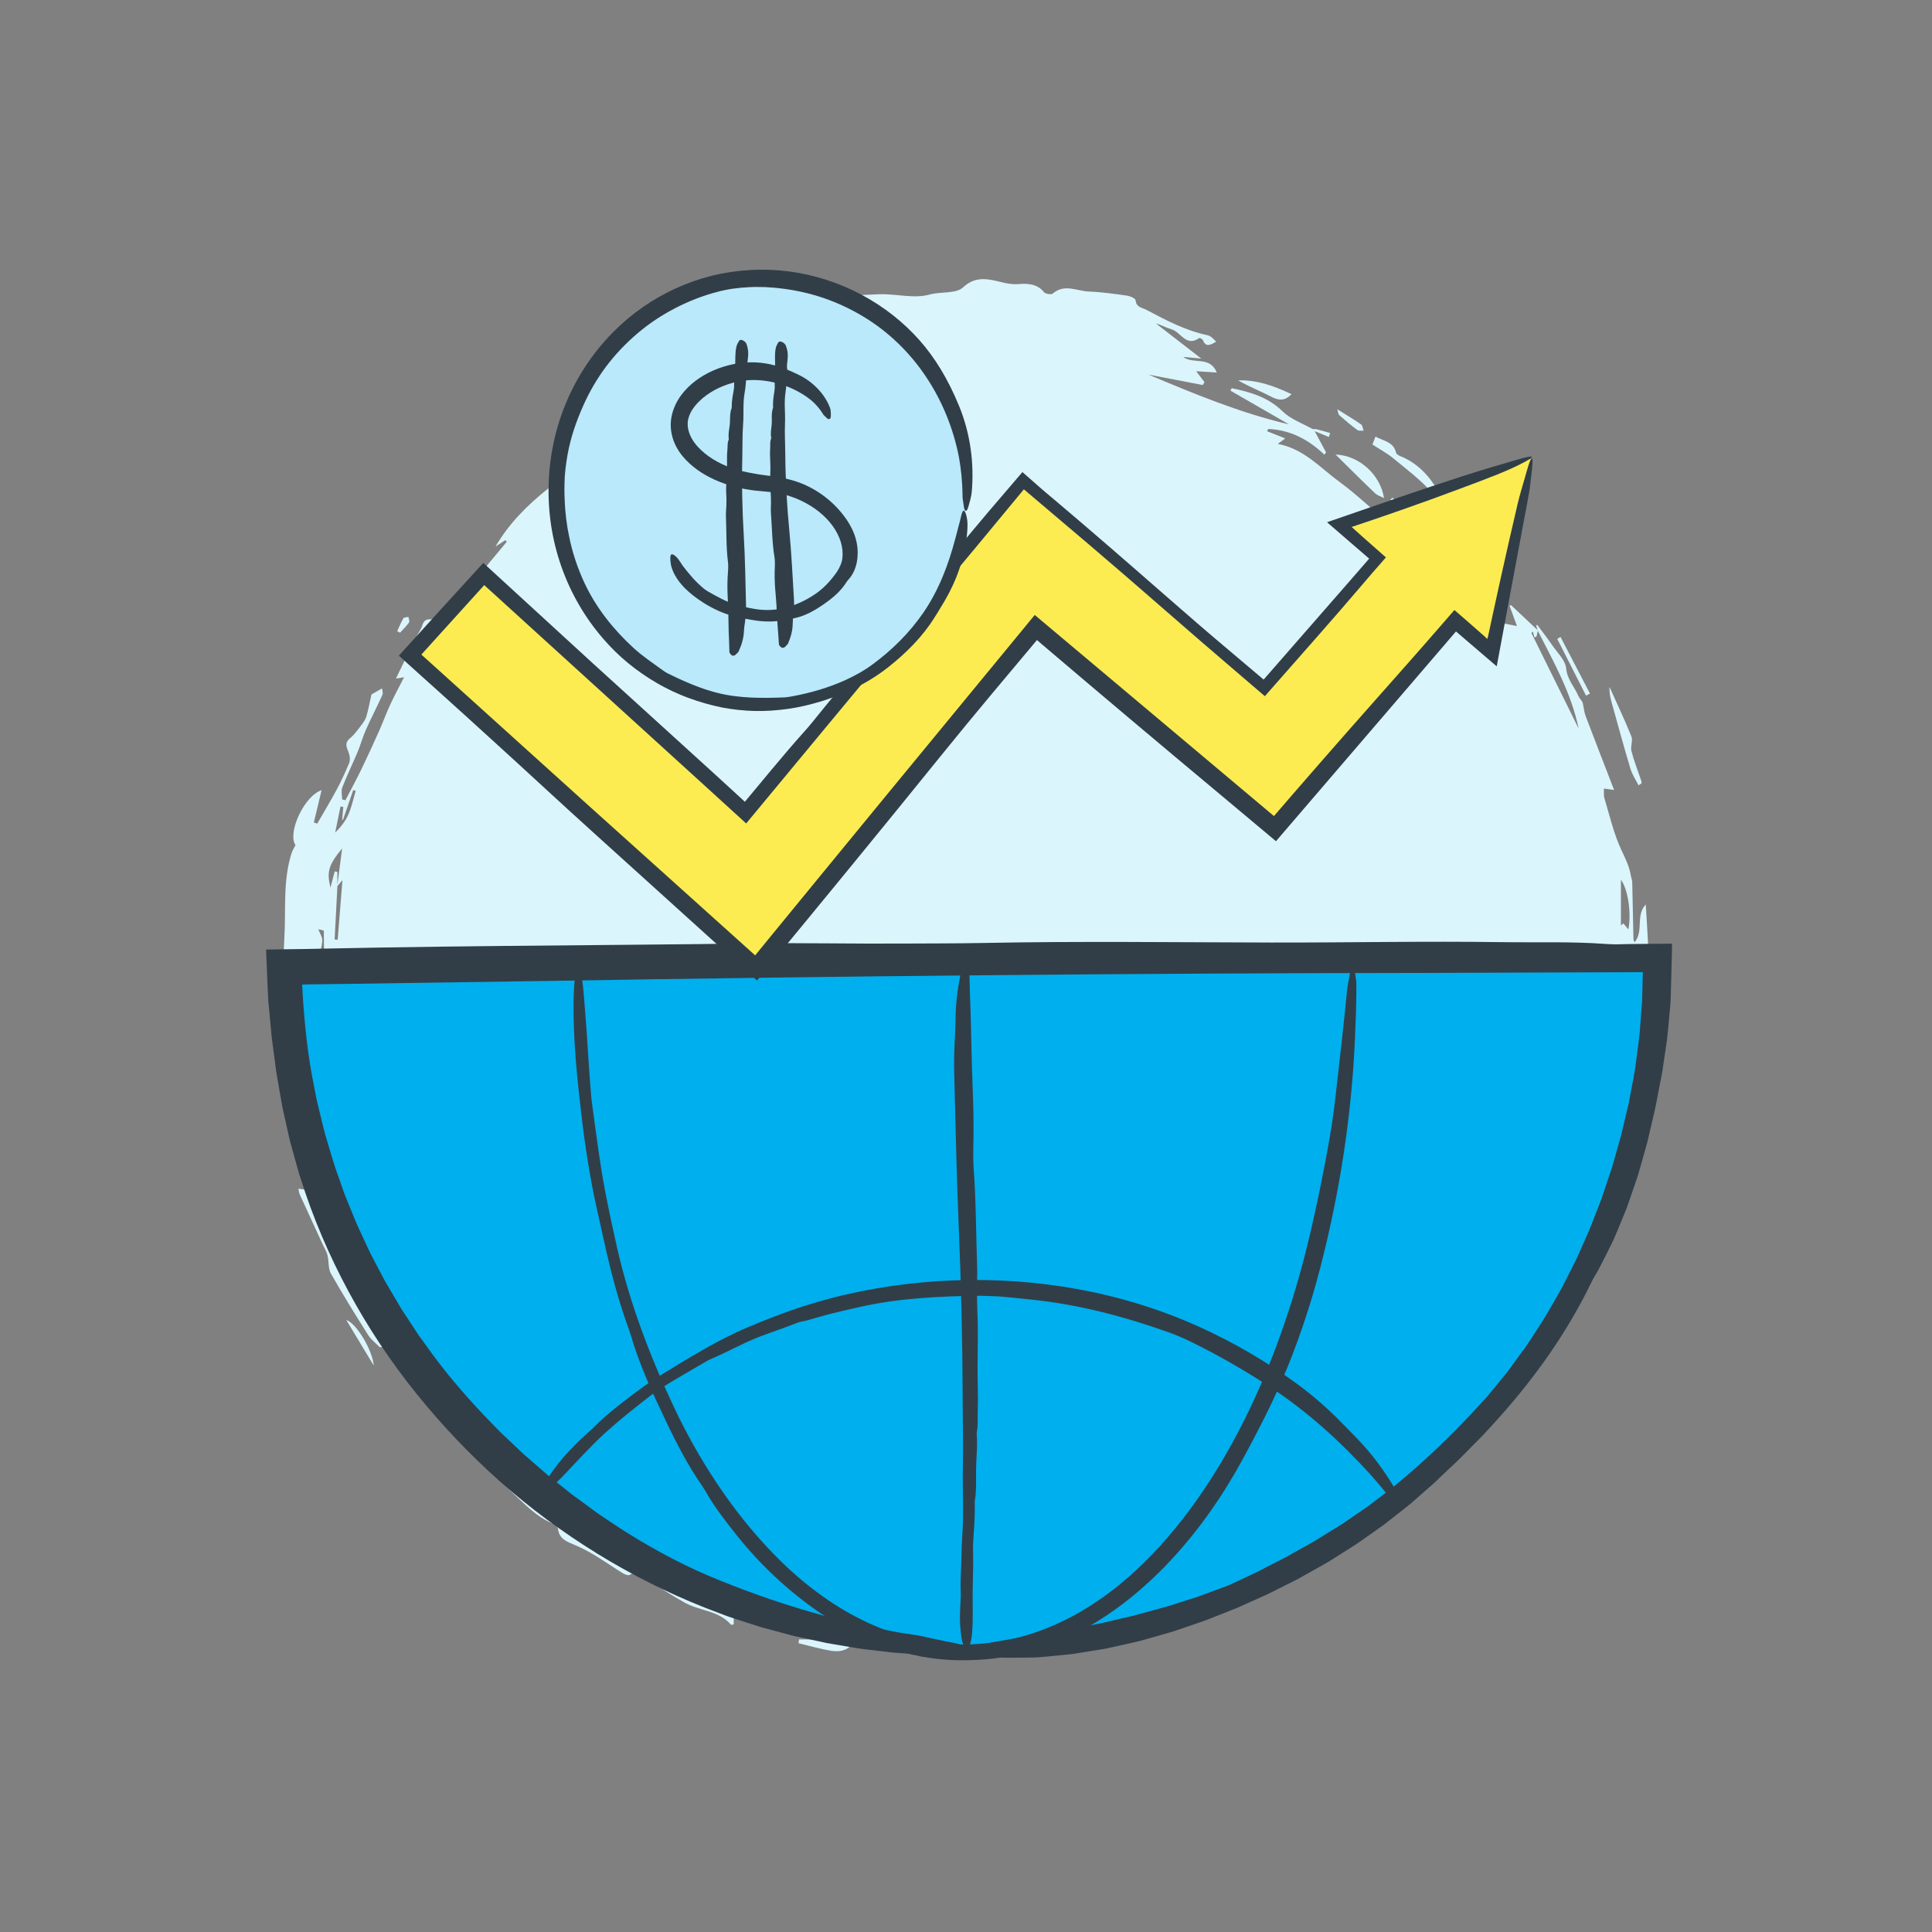 <?xml version="1.0" encoding="UTF-8"?>
<svg id="Layer_2" data-name="Layer 2" xmlns="http://www.w3.org/2000/svg" viewBox="0 0 1080 1080">
  <rect x="0" y="0" width="1080" height="1080" fill="#808080" stroke="none"/>
  <defs>
    <style>
      .cls-1 {
        fill: #313e48;
      }

      .cls-2 {
        fill: #fcec52;
      }

      .cls-3 {
        fill: #00afed;
      }

      .cls-4 {
        fill: #dbf5fc;
      }

      .cls-5 {
        fill: #b9e9fa;
      }
    </style>
  </defs>
  <g>
    <path class="cls-4" d="M895.41,607.99c.02,1.52.36,3.13-.01,4.54-.72,2.72-1.46,5.56-2.89,7.92-1.62,2.67-6.3,4.48-.94,8.05.67.45.65,3.21-.04,4.22-2.42,3.53-2.35,6.29,2.34,8.61-2.79.37-4.73.63-6.92.92v-6.08c-2.02,1.88-3.85,2.82-4.44,4.27-3.12,7.72-5.79,15.61-8.88,23.34-2.53,6.31-5.59,12.41-8.07,18.73-.7,1.8-.25,4.08-.22,6.13.02,2.04.89,4.41.13,6.05-4,8.64-8.4,17.09-12.86,26.01-4.14-3.36-6.59-2.15-9.14,1.74-2.93,4.47-6.93,8.23-10.16,12.53-3.3,4.38-5.13,9.35-4.99,15.01.04,1.62-.59,3.52-1.53,4.86-4.26,6.04-8.95,11.8-13.06,17.94-1.75,2.61-5.85,3.82-4.86,8.5.25,1.15-2.77,1.51-2.88-1.34-.02-.59-.11-1.19-.19-1.93-10.02,4.81-17.92,17.06-14.89,21.06,3.4-2.91,8.23-5.18,9.84-8.86,2.13-4.91,3.6-7.95,9.33-5.48.08.04.4-.18.4-.29.13-6.61,7.21-8.51,9.29-13.75.39-.99-.05-2.31-.09-3.2,10.07-5.77,14.42-16.77,22.14-24.59.44.2.89.39,1.33.59-.96,2.94-2.02,5.86-2.86,8.84-.73,2.57-.71,5.47-1.89,7.78-2.55,4.96-5.31,9.89-8.65,14.34-3.27,4.35-7.28,8.16-11.1,12.08-4.67,4.8-9.6,9.35-14.18,14.24-2.5,2.67-4.52,5.8-6.75,8.72.25.53.5,1.07.76,1.6,1.55-.42,3.43-.42,4.58-1.33,5.55-4.41,10.89-9.07,16.31-13.64-.34-.52-.67-1.03-1.01-1.55-.13.79-.26,1.59-.4,2.4,1.2.09,2.52.18,4.27.31.78-1.27,2-3.25,3.22-5.23.39.31.79.63,1.18.94-8.27,22.87-28.85,34.25-45.33,49.45-.46-.42-.91-.84-1.37-1.26,2.16-2,4.31-4,6.47-6-.24-.32-.49-.64-.73-.96-1.78,1.1-3.56,2.19-5.34,3.29-.21-.18-.43-.36-.64-.53,1.81-2.7,3.63-5.41,5.44-8.11-4.96,2.7-12.25,1.22-14.58,9.88,2.98-2.12,4.78-3.4,6.13-4.36-2.49,4.74-26.99,25.06-37.55,30.58,1.28-2.63,2.29-4.7,3.29-6.76-.23-.34-.46-.67-.69-1.01-2.21,1.16-4.47,2.23-6.62,3.5-16.75,9.85-33.46,19.78-50.27,29.53-1.64.95-3.88.87-5.84,1.27-.22-.63-.43-1.25-.65-1.88,4.16-2.45,8.31-4.9,13.17-7.77-9.38.1-26.82,7.04-43.68,17.12v-6.87c-4.32,1.26-8.05,2.6-11.89,3.41-4.68.99-9.24,1.56-11.61,6.83-.59,1.32-3.68,1.53-6.96,2.74,3.76,1.56,6.5,2.69,9.25,3.83-.06.56-.13,1.13-.19,1.69-4.44,1.97-9.29,6.19-13.23,5.47-9.65-1.76-17.95,3.21-27.08,3.27-6.25.05-12.49,1.21-18.74,1.83-4.01.4-4.77-1.66-3.37-6.28,1.09,1.83,1.73,2.89,2.64,4.41.56-1.91,1.01-3.45,1.59-5.44,5.35,1.42,11.3-1.96,16.58,2.56.91.78,4.05-.68,5.97-1.52,3.65-1.59,7.1-3.66,10.77-5.2,5.1-2.13,10.33-3.96,15.2-6.83-7.48,1.01-14.96,2.01-22.44,3.02-.18-.62-.35-1.24-.53-1.87,21.85-3.63,41.93-11.57,61.26-23.6-7.83-2.23-15.03,6.37-22.36-.27-4.77,2.01-10.18,4.17-15.48,6.58-1.31.6-2.13,2.2-3.4,2.97-2.36,1.41-4.64,3.3-7.46.13-1.18-1.33-3.63-1.95-5.56-2.11-6.34-.51-12.7-.63-19.06-.96-.82-.04-1.62-.4-2.5-1.27,21.32-1.27,41.84-5.7,61.98-14.55-.49,2.01-.78,3.2-1.18,4.83,4.56-.89,9.29-.58,12.41-2.67,6.38-4.29,14.72-6.54,17.65-14.4-3.33.94-6.94,1.89-10.49,3-3.72,1.16-7.38,2.48-11.71,2.78,1.34-1.75,2.67-3.5,4.43-5.81-1.51.4-2.54.48-3.37.92-20.46,10.79-42.15,18.25-64.53,23.8-2.36.58-4.92.33-7.38.53-4.98.39-10.32-.82-14.34,3.7-.62.7-2.33.48-3.55.58-2.12.18-4.4-.18-6.33.51-4.14,1.48-7.41,2.03-11.91-.49-3.09-1.73-8.3.32-12.56,1.45,4.43,3.01,7.87,5.21,14.25,3.76,7.6-1.73,15.79-3.13,23.9-2.95,8.27.19,16.53.25,24.8.39.06,0,.12.28.29.69-2.4,1.71-4.87,3.47-7.44,5.3,6.02,3.58,6.29,6.65.2,9.47-6.01,2.78-12.63,4.22-19.34,5.26,7.45-3.14,16.36-2.92,22.05-9.54-.2-.54-.4-1.09-.6-1.63-3.34.75-6.68,1.5-10.01,2.25-.14-.4-.27-.79-.4-1.19,1.68-1.19,3.35-2.37,5.03-3.56-.09-.28-.17-.56-.26-.84-3.89.78-7.77,1.55-13.23,2.64,2.44,1.47,3.36,2.02,5.27,3.17-7.28,2.45-13.76,5.04-20.48,6.57-1.51.34-3.86-3.02-6.93-5.6-2.06.62-5.87,1.77-9.73,2.93.84,1.21,1.61,2.32,2.39,3.44-1.27.81-2.5,2.19-3.83,2.3-2.95.23-5.98-.45-8.93-.23-2.24.17-4.41,1.17-7.65,2.09,3.45,2.06,5.37,3.2,6.91,4.12-2.38.67-4.41,1.35-6.5,1.81-1.6.35-3.3.72-4.89.55-10.86-1.16-21.69-2.53-32.55-3.61-1.35-.13-3.34.62-4.16,1.66-3.22,4.09-7.64,4.56-12.03,3.85-6.11-1-12.09-2.78-18.12-4.22.11-.69.21-1.39.32-2.09h10.02c.31-.38.61-.77.92-1.15-6.88-1.74-13.63-3.56-8.62-12.24-10.8-3.96-20.9-7.66-31.01-11.37-.12.19-.24.37-.35.56,4.4,2.51,8.81,5.01,13.21,7.52-.16.5-.31,1-.47,1.5-1.97-.15-3.94-.4-5.91-.43-3.01-.06-6.59-2.96-8.74,2.03-.34.8-3.55.36-5.59.5v4.73c-.86.07-1.37.25-1.5.1-6.81-7.92-17.49-7.66-25.82-12.29-7.21-4.01-14.15-8.53-21.1-13-3.03-1.94-5.4-5.36-9.76-2.54-.77.5-2.74-.28-3.84-.96-5.4-3.34-10.6-7-16.05-10.26-3.76-2.25-7.69-4.29-11.75-5.93-4.13-1.68-7.75-3.41-8.39-8.5-.13-1.01-1.18-2.38-2.13-2.74-10.11-3.87-17.07-11.84-24.69-18.89-3.67-3.4-6.54-7.65-9.97-11.33-1.89-2.03-3.91-4.38-6.36-5.36-3.54-1.41-3.21-2.95-1.68-5.39,5.17.09,7.08,9.37,14.22,4.05-8.8-8.72-17.29-17.53-26.34-25.72-1.4-1.27-5.35.29-8.75.59-.37-1.72-.88-4.03-1.61-7.41,2.43,1.43,4,2.36,5.6,3.3,1.13-.83,2.38-1.74,4.06-2.96-2.62-4.4-5.43-9.11-8.24-13.82-.58.33-1.17.65-1.75.98,1.84,3.36,3.69,6.73,5.56,10.14-13.32-9.92-18.18-24.92-24.87-40.65-2.32,6.79-12.19,4.12-11.24,13.51-.5,0-1,.01-1.51.02-2.17-2.23-4.8-4.17-6.42-6.74-7.15-11.33-14.24-22.72-20.83-34.39-1.61-2.86-1.06-6.87-1.91-10.25-.54-2.17-1.82-4.16-2.77-6.23-4.28-9.3-8.58-18.59-12.82-27.91-.36-.78-.38-1.72-.65-3.06,1.62.24,3.04.45,5.25.77-1.14-4.69-1.98-9.15-3.32-13.45-8.67-27.7-11.21-56.12-10.46-84.98.37-14.14-.17-28.33.66-42.43.94-15.89-.92-32.06,4.07-47.6.44-1.38,1.29-2.63,2.14-4.31-4.65-7.14,5.05-27.69,14.59-30.74-1.47,6.13-2.89,12.07-4.31,18,.63.23,1.25.45,1.88.68,3.64-6.32,7.42-12.56,10.87-18.98,2.58-4.81,4.86-9.79,6.96-14.82.61-1.46.47-3.48.02-5.06-.86-3.05-3.23-5.81.46-8.84,2.44-2.01,4.33-4.73,6.29-7.27,1.16-1.51,2.36-3.17,2.88-4.96,1.15-3.94,1.89-8.01,2.85-12.28,1.15-.66,3.04-1.74,5.92-3.39.1,1.21.65,2.63.21,3.6-2.98,6.56-6.31,12.96-9.24,19.53-1.79,4.02-2.93,8.32-4.63,12.38-2.78,6.63-5.96,13.1-8.55,19.79-.77,1.98-.12,4.5-.12,6.78.61.15,1.23.3,1.84.44,3.02-5.83,6.16-11.59,9.02-17.49,3.38-6.97,6.6-14.03,9.76-21.1,2.22-4.98,4.08-10.12,6.37-15.06,2.29-4.94,4.9-9.72,7.64-15.09-1.46.24-2.48.4-4.55.74,3.88-8,7.36-15.26,10.92-22.49,1.22-2.49,3.05-4.75,3.85-7.35,1.57-5.09,5.51-2.54,8.95-3.45-.9,1.81-1.58,3.17-2.26,4.53.17.1.33.21.5.31,13.33-16,26.66-32.01,39.99-48.01-.26-.3-.53-.61-.79-.91-1.58,1.02-3.17,2.05-5.49,3.55,15.3-26.21,40.75-40,63.1-57.43-1.37,2-2.75,4-4.12,6,.33.4.65.79.98,1.19,10.17-6.21,20.35-12.43,30.52-18.64-.13-.37-.26-.75-.38-1.12-3.33,1.28-6.67,2.55-10,3.83-.22-.39-.45-.77-.67-1.16,10.46-6.34,20.93-12.68,31.39-19.02-17.42,2.63-30.31,16.01-47.8,18.17,2.23-1.93,6.38-3.89,6.35-5.79-.09-6.48,4.96-8.28,8.72-10.5,8.65-5.11,17.83-9.33,26.85-13.81.68-.34,1.82.04,2.68.29,3.57,1.02,6.69-1.08,7.69-4.79.45-1.66,1.75-3.08,2.06-5.62-10.71,4.11-21.43,8.22-32.14,12.32-.24-.32-.49-.64-.73-.95,1.27-.72,2.54-1.44,3.8-2.16-.37-.49-.74-.99-1.11-1.49-5.5,3.34-10.99,6.68-16.49,10.01-.38-.57-.76-1.13-1.14-1.7,3.25-2.31,6.49-4.64,9.77-6.91,6.16-4.25,10.78-10.41,17.97-13.46,10.57-4.48,20.71-10.11,32.61-10.24-5.18,1.77-10.36,3.54-15.54,5.32.21.69.42,1.38.63,2.07,7.03-1.78,14.06-3.55,21.09-5.33-.1-.55-.19-1.1-.29-1.65-2.02-.1-4.03-.2-6.05-.3,4.79-.76,9.56-1.98,14.37-2.19,8.92-.4,11.77-1.26,17.95-7.53-3.6.26-6.46.46-9.31.67h.01c2.99-1.2,5.89-2.76,8.99-3.52,5.31-1.31,10.7-2.54,16.13-3.04,12.23-1.14,24.49-2.19,36.76-2.56,9.34-.28,19.29,2.59,27.9.2,6.43-1.79,14.82-.32,18.79-4.02,10.43-9.71,20.66-.96,30.78-1.84,4.66-.41,10.6-.41,14.49,4.51.79,1,4.07,1.5,4.92.76,6.46-5.61,13.36-1.42,19.97-1.14,7.17.3,14.32,1.3,21.44,2.3,1.78.25,4.76,1.54,4.86,2.58.39,4.03,3.56,4.06,6.02,5.36,10.9,5.79,21.79,11.55,34.03,14.16,1.89.4,3.53,2.04,4.99,3.7-2.95,1.57-5.66,3.46-7.38-.85-.25-.63-1.83-1.46-2.11-1.25-7.29,5.26-10.24-3.35-15.38-4.83-3.08-.89-5.95-2.54-8.83-3.33,8.26,6.39,16.51,12.79,25.4,19.67-3.93-.36-7-.64-10.08-.92,5.58,4.3,14.9-.77,18.71,8.68-4.02-.24-7.76-.46-11.47-.69,1.55,2.05,3.08,4.06,4.61,6.08-.31.54-.63,1.08-.94,1.62-10.06-1.93-20.12-3.85-30.28-5.8,25.72,10.83,51.32,21.44,78.49,27.81-10.93-6.3-21.86-12.6-32.79-18.89.26-.45.52-.9.78-1.35,10.4,2.19,20.25,4.97,28.37,12.92,4.45,4.37,10.95,6.66,16.58,9.79.66.37,1.68.04,2.48.24,2.53.65,5.03,1.4,7.54,2.12-.23.74-.46,1.48-.69,2.21-2.41-.99-4.82-1.98-7.94-3.27,2.35,4.39,4.36,8.14,6.36,11.88-.31.42-.62.85-.93,1.27-8.95-8.52-19.19-13.9-31.43-14.35-.19.42-.38.85-.57,1.27,3.08,1.22,6.16,2.43,10.1,3.99-1.71,1.27-2.63,1.95-4.16,3.09,14.62,2.69,23.75,13.38,34.49,21.2,10.62,7.73,19.94,17.24,30.7,25.55-1.93-3.16-3.87-6.33-5.81-9.49.17-.15.33-.3.5-.46,7.23,6.6,14.47,13.2,21.7,19.8.21-.22.43-.44.64-.66-1.52-1.6-3.04-3.2-4.56-4.8.29-.43.59-.87.88-1.3,1.51.97,3.31,1.68,4.47,2.97,3.78,4.19,6.55,10.02,11.17,12.56,6.39,3.52,7.98,8.8,9.59,14.72-.81-.33-1.62-.66-2.43-.99-.32.29-.64.59-.96.88,2.4,3.89,4.8,7.77,7.2,11.66.38-.19.76-.39,1.13-.58.07-.83.14-1.66.21-2.49,1.79,3.4,3.59,6.79,5.35,10.2,3.06,5.95,3.6,6.42,10.43,8.94.39-2.46.79-4.93,1.19-7.43,2.66.51,4.6.89,7.81,1.51-1.64-4.5-2.89-7.95-4.15-11.4.28-.09.55-.18.83-.27,5.01,4.7,10.01,9.39,15.01,14.1-.25,1.13-.48,2.25-.72,3.37-.39.21-.78.42-1.17.63-.31-1.13-.61-2.26-.92-3.39-.27.29-.53.58-.8.87,8.8,17.8,17.6,35.6,26.4,53.4-4.07-19.8-13.91-37.09-22.87-54.76-.29-.95-.58-1.89-.87-2.84.21-.12.42-.25.62-.37,2.77,3.76,5.66,7.44,8.29,11.29,2.89,4.25,7.42,8.47,7.86,13.03.62,6.33,4.64,10.3,6.84,15.43.68,1.59,2.23,2.81,2.51,4.2.51,2.38.72,4.87,1.57,7.11,5.17,13.67,10.49,27.28,15.88,41.24-2.39-.32-4.03-.54-5.68-.76.07,1.81-.23,3.73.28,5.4,2.94,9.75,5.19,19.85,9.49,28.98,2.2,4.66,4.4,9.05,5.24,14.11.21,1.28.78,2.54.81,3.81.27,10.61.44,21.21.69,31.82.01.64.41,1.28.6,1.85,5.26-6.18.48-15.12,6.27-21.18,1.73,28.67,4.08,57.26-2.74,85.59-1.82,7.96-3.65,15.89-5.49,23.81,5.08-3.21,7.4-16.5,5.41-23.91,1.07-.7,2.15-1.4,3.14-2.04-.77,24.06-9.03,46.65-15.11,69.72,1.85-6.38-1.79-13.44,3.21-19.72,1.88-2.36.62-7.24.84-12.08-4.5,6.45-8.18,11.73-11.87,17.02-.45-.29-.89-.58-1.34-.87,1.14-6.07,2.41-12.12,3.4-18.22,1.35-8.31,6.95-16,3.71-24.99,4.51-9.7.91-20.02,2.25-29.98,1.2-8.93,1.83-17.93,2.71-26.9-.56-.06-1.12-.13-1.68-.19-.45,2.72-1.03,5.43-1.34,8.17-1.61,13.94-2.85,27.94-4.87,41.82-.76,5.22-3.25,10.19-4.95,15.27.66-8.98,1.5-17.95,1.79-26.94.06-1.75-2.05-3.58-3.16-5.37-.55.22-1.11.44-1.66.66-.65,11.12-1.3,22.24-1.9,32.43,1.89-.33,3.47-.61,5.05-.89ZM188.61,495.28c-.52,9.97-1.03,19.94-1.55,29.91.57.05,1.13.09,1.7.14.88-10.99,1.76-21.98,2.67-33.3-1.15,1.33-2.04,2.38-2.94,3.42.86-6.61,1.73-13.22,2.77-21.19-7.59,9.24-8.73,13.03-6.53,21.92,1.01-3.83,1.69-6.45,2.38-9.08.5.1,1,.21,1.49.31,0,2.63,0,5.25,0,7.87ZM692.41,854.5c6.52-7.48,12.81-14.7,19.1-21.91-1.12,2.39-3.03,4.14-5.17,5.53-1.22.79-3.58,1.85-4.12,1.36-3.76-3.43-5.91-.56-8.5,1.59-2.99,2.49-6.32,4.58-9.23,7.16-4.46,3.96-8.68,8.19-13.01,12.31.4.49.8.98,1.2,1.47,5.19-2.82,10.38-5.64,15.57-8.46q1.65,3.35-2.66,8.41c3.91-.58,7.81-1.15,12.27-1.81-3.85,2.47-7.3,4.68-10.75,6.89.16.19.32.39.48.58,3.62-1.48,7.23-2.96,10.85-4.44.26.55.51,1.09.77,1.64-13.56,6.97-27.11,13.93-40.67,20.9,24.53-2.97,45.02-14.67,65.02-29.37-8.14-5.07-12.37,3.6-20.25,3.94,5.02-5.28,9.07-9.53,13.11-13.79-.29-.34-.58-.67-.87-1.01-1.17.82-2.36,1.61-3.5,2.46-3.69,2.71-7.39,5.41-11.03,8.18-3.57,2.72-6.45,2.36-8.6-1.62ZM445.62,204.57c-1.64-.78-2.14-1.25-2.56-1.18-17.06,2.52-34.31,4.43-49.7,13.14-2.02,1.14-3.19,3.67-5.05,5.21-2.6,2.16-5.47,3.99-8.65,6.25,18.9-5.77,37.29-11.22,55.54-17.09,3.5-1.13,6.48-3.88,10.41-6.34ZM809.23,730.4c-.53-.35-1.06-.7-1.59-1.04-7.97,11.13-15.95,22.25-23.92,33.38.85.76,1.69,1.51,2.54,2.27.53-1.36.78-2.96,1.67-4.02.94-1.12,2.49-1.74,3.77-2.57-.49,1.52-.94,3.05-1.49,4.54-.2.55-.61,1.02-1.31,2.14,9.67-2.86,12.37-10.91,17-17.8-4.88-.41-5.54,7.76-10.91,4.63,4.83-7.3,9.53-14.41,14.24-21.52ZM770.73,787.32c-5.21,3.9-10.1,7.32-14.71,11.09-4.63,3.79-8.98,7.93-13.45,11.92,12.86,1.63,15.86-9.96,23.11-16.41-.62,1.84-1.1,3.26-1.58,4.69.61.24,1.22.47,1.83.71,1.55-3.87,3.09-7.74,4.8-12ZM910.26,519.55c1.72-8.52,0-22.1-4.16-27.81v25.55c.46-.37.93-.73,1.39-1.1.9,1.09,1.8,2.19,2.77,3.36ZM793.77,308.94c-.43,9.78,5.6,15.46,11.6,21.15,2.26-5.13-2.93-14.73-11.6-21.15ZM181.16,548.76c0-9.25.03-18.82-.14-28.39,0-.34-2.1-.64-3.08-.92,1.02,2.67,2.37,4.5,2.24,6.22-.3,3.79-1.41,7.51-2.08,11.28-.33,1.82-.97,3.86-.47,5.5.69,2.26,2.32,4.23,3.54,6.32ZM191.9,451.09c-.52-.08-1.04-.16-1.57-.24-.99,4.85-1.97,9.7-2.96,14.54,3.3-3.19,5.84-6.54,7.46-10.29,1.78-4.13,2.71-8.63,4.01-12.97-.46-.16-.91-.32-1.37-.48-1.92,5.56-3.84,11.12-5.76,16.68-.14-.04-.28-.09-.43-.13.21-2.37.41-4.74.62-7.11ZM898.61,533.8c-1.58,1.32-2.04,1.5-2.08,1.75-.8,5.35,2.14,11.11-1.97,16.19-.64.79-.18,2.85.36,4.06.38.85,1.77,1.24,2.7,1.84.42-.95,1.15-1.89,1.19-2.86.11-2.24-.18-4.49-.2-6.74-.04-4.41-.01-8.82-.01-14.24ZM456.46,199.07h18.61c-6.31-5.48-12.48-2.97-18.61,0ZM716.94,867.54c-.22-.37-.45-.75-.67-1.12-6.77,3.88-13.53,7.76-20.3,11.64.35.59.71,1.17,1.06,1.76,6.64-4.09,13.27-8.19,19.91-12.28ZM788.59,773.2c-.55-.48-1.09-.95-1.64-1.43-3.57,4.2-7.14,8.4-10.71,12.6.42.37.84.74,1.27,1.11,3.69-4.09,7.39-8.19,11.08-12.28ZM782.77,295.05c-.56.25-1.11.51-1.67.76,2.82,4.42,5.63,8.84,8.45,13.25.52-.32,1.04-.64,1.56-.95-2.78-4.35-5.56-8.71-8.34-13.06ZM201.86,710.37c-.5.18-1,.36-1.5.54,2.79,5.99,5.58,11.99,8.36,17.98.37-.17.74-.34,1.11-.5-2.66-6-5.31-12.01-7.97-18.01Z"/>
    <path class="cls-4" d="M768.89,244.07c4.72,2.51,10.15,2.97,11.5,8.96.18.79,1.43,1.56,2.35,1.93,9.58,3.87,16.17,10.92,21.22,19.66.51.89.95,1.89,1.67,2.59,4,3.84,8.17,7.5,12.08,11.43,3.78,3.8,7.32,7.84,10.81,11.61-1.13,1.58-2.02,2.82-3.46,4.84,7.75-.4,10.48,4.08,12.64,9.22-.59.62-1.18,1.23-1.76,1.85-.92-1.59-1.55-3.5-2.84-4.68-1.29-1.17-3.22-2.19-4.91-2.26-5.58-.23-7.18-1.92-6.87-7.74.06-1.11-.41-2.7-1.21-3.32-8.05-6.21-12.95-15.06-19.44-22.53-6.34-7.3-14.33-13.22-21.85-19.45-3.41-2.82-7.4-4.93-11.63-7.69.26-.67.86-2.23,1.7-4.41Z"/>
    <path class="cls-4" d="M773.66,278.45c-1.77-.94-3.72-1.5-5.02-2.74-7.18-6.85-14.2-13.87-22.07-21.62,13.49.51,25.21,11.58,27.09,24.36Z"/>
    <path class="cls-4" d="M915.94,439c-1.53-3.08-3.54-6.03-4.52-9.28-3.72-12.41-7.12-24.91-10.59-37.39-.73-2.64-1.27-5.33-1.1-8.32,4.12,9.19,8.47,18.3,12.22,27.64.95,2.36-.63,5.65.04,8.23,1.45,5.59,3.61,11,5.46,16.49.16.47.13,1.01.19,1.51-.57.37-1.14.75-1.71,1.12Z"/>
    <path class="cls-4" d="M721.96,220.33c-3.72,3.9-7.08,3.64-11.21,1.49-6.12-3.19-12.59-5.68-18.64-9.19,10.65-.35,20.16,3.16,29.84,7.7Z"/>
    <path class="cls-4" d="M881.95,657.36c5.45,3.38,3.41,7.26,2.98,10.25-.72,4.92-3.26,9.01-10.35,10.91,2.68-7.68,4.94-14.18,7.37-21.16Z"/>
    <path class="cls-4" d="M872.34,356.06c5.49,10.55,10.98,21.1,16.47,31.65-.74.38-1.48.75-2.22,1.13-5.36-10.56-10.71-21.13-16.07-31.69.61-.36,1.21-.73,1.82-1.09Z"/>
    <path class="cls-4" d="M208.9,763.3c-5.11-8.48-10.23-16.96-15.34-25.43,5.74,1.77,14.81,17.27,15.34,25.43Z"/>
    <path class="cls-4" d="M893.62,683.35c.79-4.67,1.59-9.35,2.54-14.93,4.8,4.15,4.02,8.88-.95,15.19-.53-.09-1.06-.17-1.58-.26Z"/>
    <path class="cls-4" d="M747.55,228.77c4.99,3.14,9.27,5.67,13.33,8.5.85.59.93,2.3,1.36,3.49-1.17-.1-2.66.23-3.45-.36-3.49-2.59-6.83-5.39-10.09-8.28-.64-.56-.66-1.83-1.15-3.36Z"/>
    <path class="cls-4" d="M778.35,278.26c4.79,3.7,10.12,6.88,11.47,13.79-4.18-4.25-8.37-8.5-12.55-12.75.36-.35.72-.7,1.08-1.04Z"/>
    <path class="cls-4" d="M850.98,742.11c1.72-8.64,5.37-12.93,11.17-12.37-3.79,4.2-7.03,7.79-11.17,12.37Z"/>
    <path class="cls-4" d="M562.09,923.98h-19.24c0-.55,0-1.09,0-1.64h19.24c0,.55,0,1.09,0,1.64Z"/>
    <path class="cls-4" d="M709.84,884.14c5.93-3.74,11.87-7.48,17.8-11.22.34.54.68,1.07,1.02,1.61-6,3.63-12,7.27-17.99,10.9-.28-.43-.55-.86-.83-1.29Z"/>
    <path class="cls-4" d="M557.01,912.86c-.31,2.32-.54,4.02-.76,5.69-5.44.92-5.5.87-6.34-5.19,2.24-.16,4.46-.31,7.1-.5Z"/>
    <path class="cls-4" d="M334.77,240.3c-4.39,2.4-8.79,4.8-13.38,7.3.43-3.94,3.69-5.92,13.38-7.3Z"/>
    <path class="cls-4" d="M222.05,352.86c1.11-2.42,2.08-4.92,3.42-7.21.36-.61,1.86-.55,2.84-.79.15,1.05.8,2.46.35,3.09-1.47,2.07-3.33,3.85-5.04,5.74-.52-.28-1.04-.56-1.56-.83Z"/>
    <path class="cls-4" d="M429.78,173.58c-7.18,1.95-14.35,3.9-21.53,5.85-.12-.57-.24-1.14-.36-1.72,7.3-1.38,14.6-2.75,21.9-4.13,0,0,0,0,0,0Z"/>
    <path class="cls-4" d="M334.82,234.52c-4.92,2.73-9.85,5.47-14.77,8.2-.24-.42-.48-.84-.72-1.25,4.9-2.78,9.8-5.56,14.7-8.35.26.47.53.93.79,1.4Z"/>
    <path class="cls-4" d="M833.91,303.07c-2.27-4.01-4.54-8.01-6.81-12.02.55-.31,1.09-.61,1.64-.92,2.28,4.05,4.56,8.1,6.85,12.15-.56.26-1.12.53-1.67.79Z"/>
    <path class="cls-4" d="M400.51,219.55c8.53-9.94,18.31-11.43,28.78-10.7.15.48.31.97.46,1.45-9.24,2.92-18.48,5.84-29.24,9.24Z"/>
  </g>
  <g>
    <path class="cls-3" d="M540,921.84c210.88,0,381.84-170.95,381.84-381.84H158.16c0,210.88,170.95,381.84,381.84,381.84Z"/>
    <path class="cls-1" d="M527.47,917.23c-2.45-.46-4.72-.96-7.09-1.47-2.36-.6-4.82-1.17-7.64-1.61-2.5-.38-5.01-.77-7.52-1.15-1.25-.19-2.51-.36-3.75-.58l-3.73-.75c-4.97-.98-9.94-1.96-14.92-2.94-4.93-1.18-9.86-2.37-14.81-3.56-1.23-.31-2.48-.54-3.7-.9l-3.67-1.05c-2.44-.69-4.89-1.38-7.34-2.07-19.53-5.66-38.79-12.51-57.8-20.53-17.46-7.53-34.14-16.77-49.89-26.95-3.36-2.25-6.72-4.51-10.08-6.76-1.71-1.09-3.3-2.33-4.94-3.53l-4.89-3.6-4.9-3.58-1.23-.89-1.18-.95-2.36-1.9-9.47-7.57c-3.1-2.59-6.09-5.3-9.15-7.93l-4.57-3.96c-1.5-1.35-2.93-2.77-4.39-4.15-2.93-2.77-5.85-5.53-8.77-8.29-2.8-2.88-5.59-5.76-8.38-8.63-12.05-12.67-23.46-26.03-33.53-40.37l-3.86-5.32-3.6-5.5-3.61-5.5c-1.19-1.84-2.46-3.64-3.52-5.55l-6.67-11.33c-.54-.95-1.14-1.87-1.64-2.85l-1.53-2.91-3.06-5.82-3.06-5.83c-1-1.95-1.86-3.97-2.8-5.95-1.83-3.99-3.74-7.94-5.51-11.96l-4.96-12.2-1.24-3.05c-.42-1.01-.74-2.07-1.11-3.1l-2.17-6.22c-3.09-8.23-5.35-16.73-7.89-25.15-1.11-4.25-2.09-8.54-3.14-12.81-.5-2.14-1.07-4.27-1.53-6.42l-1.23-6.48c-3.59-17.24-5.41-34.8-6.48-52.39l-.06-1.65-.03-.37-.06-.71-.12-1.56-.03-.41s-.02-.09.01-.09h.09s.19-.02.19-.02l.77-.04,1.59-.08,25.4-.34c36.26-.53,72.51-1.06,108.76-1.6,163.14-2.72,326.6-4.32,490.16-4.48,34.16-.12,68.31-.24,102.47-.36l12-.04,4.79-.02h2.4s.6,0,.6,0h.15c.05,0,.11-.01.09.06v.3s-.03,1.19-.03,1.19l-.23,9.78-.08,3.17-.04,1.59-.12,1.58-.48,6.33-.49,6.33-.24,3.17c-.07,1.06-.16,2.11-.32,3.16l-1.64,12.59-.41,3.15c-.13,1.05-.27,2.1-.48,3.14l-1.15,6.24-1.16,6.24-.58,3.12-.29,1.56-.36,1.54-2.76,11.64c-.47,1.94-.88,3.89-1.39,5.82l-1.64,5.75-3.26,11.51-3.8,11.34-1.89,5.68c-.66,1.88-1.43,3.72-2.14,5.59l-4.33,11.16c-1.52,3.69-3.22,7.3-4.82,10.96-1.63,3.64-3.19,7.32-5.07,10.84l-5.42,10.68c-.87,1.8-1.91,3.51-2.89,5.24l-2.98,5.2c-3.83,7.01-8.32,13.63-12.65,20.34-.55.83-1.07,1.69-1.65,2.5l-1.76,2.43-3.52,4.85-3.53,4.84c-.59.8-1.17,1.62-1.78,2.41l-1.89,2.33-7.57,9.27-1.9,2.31-2.01,2.21-4.04,4.42c-14.18,15.48-29.63,30.19-46.01,43.64l-9.62,7.42-4.82,3.68-5,3.44-10,6.85-10.31,6.37-5.15,3.18-5.29,2.95-10.56,5.94c-3.59,1.84-7.19,3.69-10.79,5.53l-5.38,2.8-5.5,2.58c-2.25,1.06-4.52,2.12-6.79,3.18-1.14.52-2.28,1.03-3.41,1.54-1.14.51-2.32.91-3.48,1.35l-11.96,4.41c-1.98.78-4.01,1.39-6.04,2.03l-6.07,1.92c-8.04,2.75-16.31,4.68-24.46,7.02-1.02.31-2.05.53-3.09.76l-3.1.71-6.19,1.44-6.18,1.48c-2.07.47-4.16.82-6.23,1.25-4.16.82-8.31,1.67-12.46,2.57-4.18.72-8.36,1.41-12.54,2.17-1.8.32-3.61.65-5.43.97-.91.18-1.82.3-2.73.41-.91.12-1.82.24-2.73.35-3.64.48-7.25.99-10.74,1.58-1.75.27-3.46.67-5.14.91-1.68.26-3.32.55-4.91.88-3.18.65-6.15,1.45-8.84,2.46-6.9,2.57-6.29,4.23,3.84,5.04,5.69.42,11.54.98,17.45.85,2.96,0,5.94-.02,8.93-.07,1.5-.04,3-.07,4.5-.1,1.5-.08,2.99-.23,4.49-.36,5.26-.48,10.54-.98,15.81-1.56,5.24-.81,10.48-1.66,15.72-2.53,1.31-.24,2.63-.4,3.92-.7l3.89-.86,7.78-1.75,3.89-.89c1.3-.3,2.6-.57,3.87-.96l7.68-2.18,7.68-2.2,1.92-.56,1.89-.65,3.78-1.29,7.55-2.59c2.52-.86,5.05-1.69,7.5-2.72l14.84-5.88c4.85-2.18,9.71-4.35,14.55-6.53,1.08-.49,2.18-.94,3.24-1.47l3.18-1.6,6.37-3.2,6.37-3.2c2.09-1.12,4.15-2.32,6.22-3.48l6.22-3.5c2.06-1.19,4.18-2.28,6.17-3.59l12.08-7.62c2.04-1.23,3.96-2.64,5.92-4.01l5.85-4.11,5.83-4.13,5.63-4.41,5.62-4.42,2.81-2.22c.94-.74,1.81-1.55,2.72-2.33l10.75-9.45,1.11-.98,1.07-1.03,2.15-2.06c1.44-1.37,2.89-2.75,4.34-4.13,2.89-2.78,5.92-5.45,8.7-8.39,2.85-2.87,5.7-5.75,8.54-8.63.71-.72,1.44-1.42,2.13-2.16l2.04-2.23c1.36-1.49,2.72-2.97,4.07-4.45,19.93-21.78,37.6-45.9,51.28-72.42,1.75-3.46,3.43-7.14,5.33-10.33.58-.99,1.18-1.97,1.73-2.97l1.58-3.05c1.04-2.04,2.08-4.09,3.12-6.14,1.02-2.06,2.04-4.12,3.06-6.19l.75-1.56.68-1.59,1.35-3.18c1.79-4.25,3.55-8.53,5.29-12.82,1.51-4.38,3.02-8.76,4.53-13.14l1.12-3.29c.38-1.09.74-2.2,1.04-3.32l1.9-6.69,1.89-6.7.94-3.35c.3-1.12.53-2.26.8-3.38,1.05-4.52,2.11-9.03,3.16-13.54.58-2.24.97-4.53,1.41-6.8l1.31-6.81,1.03-5.24.52-2.62c.17-.88.27-1.76.41-2.64.52-3.53,1.05-7.06,1.57-10.6,1.2-7.06,1.67-14.22,2.36-21.37l.47-5.37.19-5.39c.17-6.57.34-13.14.51-19.71l.11-5.01.05-2.5v-.16c0-.05.02-.12-.06-.1h-.32s-.63,0-.63,0h-1.26s-10.08.08-10.08.08l-10.03.11-4.69.07-2.61.08c-2.46.08-5.11-.02-7.54-.2-19.25-1.41-39.08-.72-58.5-1-42.79-.62-85.74.31-128.71.22-53.63-.12-107.41-.82-161.07.25-15.08.3-30.24.22-45.34.32-26.93.18-53.91-.45-80.9-.09-47.14.63-94.33.94-141.49,1.42-23.58.24-47.16.53-70.72.93-11.78.23-23.56.46-35.33.69l-5.19.1-7.47.1-7.4.11-3.67.05-1.83.03h-.91c-.06.03-.18-.01-.2.05v.23s.03.47.03.47l.61,14.91.31,7.38.25,4.67.08,1.58.16,1.58.31,3.16.6,6.32c.43,4.21.65,8.45,1.32,12.64.55,4.2,1.1,8.41,1.66,12.62l.41,3.16.55,3.14,1.1,6.28,1.09,6.28.54,3.14c.21,1.04.46,2.08.68,3.12l2.78,12.46.7,3.12c.24,1.04.55,2.05.83,3.08l1.7,6.15,1.71,6.15.86,3.07c.28,1.03.66,2.02.99,3.03,6.84,21.96,15.96,43.23,26.87,63.46,10.92,20.24,23.71,39.43,38.09,57.25,14.17,17.56,29.76,33.95,46.6,48.92,16.85,14.96,35.04,28.38,54.18,40.2,19.15,11.81,39.31,21.95,60.18,30.24l7.87,3c2.63.99,5.23,2.05,7.92,2.86,5.34,1.72,10.66,3.51,16.02,5.16l16.24,4.37c1.35.39,2.72.66,4.09.96l4.11.88,8.21,1.76,3.4.75c1.14.23,2.29.4,3.43.6l6.87,1.16c4.58.75,9.14,1.64,13.77,2.08l13.83,1.61c4.62.39,9.26.62,13.88.94,1.89.12,3.94.27,5.89.34,1.95.05,3.8-.09,5.28-.31,5.73-.92,14.91-1.23,15.25-3.4.28-1.84-7.05-3.12-12.53-4.14Z"/>
  </g>
  <path class="cls-1" d="M754.26,546.17c-.39,2.42-.95,4.51-1.23,7.32-.94,9.98-2.03,19.98-3.14,30.04-1.13,10.05-2.27,20.18-3.43,30.42-1.09,9.42-2.53,18.81-4.22,28.03-2.89,15.91-6.16,31.82-9.8,47.4-7.95,34.04-19.06,67.41-34.15,98.9-7.56,15.73-16.14,30.96-25.9,45.38-9.76,14.41-20.74,28.01-33.15,40.15-6.99,6.81-14.43,13.18-22.36,18.85-7.96,5.63-16.35,10.67-25.21,14.72-17.66,8.2-37.19,12.45-56.73,11.83-19.53-.64-38.87-6.08-56.25-15.29-8.74-4.52-17-9.98-24.81-16.01-7.82-6.02-15.15-12.7-22.01-19.82-11.48-11.9-21.81-24.92-31-38.72-9.2-13.79-17.35-28.3-24.4-43.33-13.3-28.3-24.49-57.78-31.49-88.38-2.29-10.07-4.47-20.31-6.47-30.56-3.07-15.67-4.98-31.47-7.18-47.3-.36-2.43-.66-4.9-.87-7.33-1.47-16.73-2.18-33.48-3.62-50.17-.63-7.18-.91-14.78-2.76-20.06-1.2-3.38-2.02-3.06-2.5,1.84-.57,5.5-.93,11.27-.98,17.06-.1,20.39,1.9,40.88,4.31,61.19.5,4.54,1.13,9.07,1.71,13.61.66,4.53,1.27,9.07,2.03,13.58,1.44,9.05,3.14,18.07,5.18,27.03,1.65,7.41,3.37,15.14,5.04,22.66,3.17,13.85,6.91,27.59,11.66,41.1.63,1.75,1.36,3.55,1.85,5.27,2.44,8.44,5.53,16.76,8.98,24.96,3.47,8.19,7.27,16.26,11.09,24.27,2.91,6.18,6.04,12.31,9.32,18.38,3.36,6.03,6.9,11.99,10.88,17.66.68,1.01,1.38,2.13,1.98,3.18,4.73,8.36,10.85,16.17,16.87,23.77,13.27,16.77,29.19,31.71,47.13,43.97,11.16,7.69,23.35,14.12,36.26,18.79,12.92,4.65,26.66,7.26,40.42,7.52,7.73.13,15.51-.24,23.15-1.38,13.63-1.98,27.02-5.88,39.41-11.79,21.63-10.41,40.51-25.45,56.54-42.65,16.08-17.22,29.48-36.61,40.54-57.03,7.8-14.33,15.36-28.97,21.86-44.02,8.75-20.36,15.77-41.46,21.3-62.82,5.44-21.06,9.81-42.37,13.08-63.85,3.24-21.48,5.36-43.11,6.28-64.76.39-8.98.72-17.97.74-26.95.03-1.83.06-3.98-.21-5.41-.5-2.76-.73-7.23-1.8-7.4-.9-.14-1.47,3.46-1.92,6.16Z"/>
  <path class="cls-1" d="M537.9,542.47c-.38.97-.91,1.81-1.13,2.93-1.54,8.01-2.58,16.11-2.61,24.4-.02,3.82-.22,7.63-.43,11.41-.36,6.51-.47,13.06-.3,19.51.75,28.21,1.3,56.42,2.49,84.62,1.33,31.73,2.12,63.52,2.2,95.33.03,13.29.4,26.57.13,39.86-.25,12.53.58,25.06-.3,37.61-.29,4.13-.45,8.32-.51,12.5-.09,6.39-.68,12.76-.39,19.16.04.98.08,1.98.02,2.96-.37,6.72-.82,13.44.07,20.15.38,2.88.56,5.93,2.4,8.04,1.18,1.35,2,1.22,2.52-.73.58-2.19,1.08-4.47,1.29-6.77.75-8.08.26-16.22.38-24.33.11-7.24.41-14.5.22-21.77-.08-3,.08-6.14.3-9.19.41-5.62.75-11.23.67-16.88-.01-.74-.1-1.5.02-2.2,1.13-6.92.48-13.97.78-20.95.24-5.37.73-10.8.26-16.22-.04-.48.01-.99.1-1.47.69-3.75.35-7.6.49-11.38.3-8.32-.15-16.68-.11-25.03.06-10.43.4-20.89-.12-31.33-.15-2.93-.11-5.88-.16-8.82-.09-5.24.22-10.49.04-15.73-.62-18.34-.59-36.71-1.93-55.01-.47-6.43-.12-12.93-.08-19.4.05-8.75-.14-17.51-.51-26.25-.73-17.22-.75-34.47-1.48-51.69-.09-3.57-.17-7.15-.29-10.72-.02-.73-.02-1.58-.29-2.15-.52-1.1-.79-2.87-1.86-2.94-.9-.06-1.44,1.38-1.88,2.46Z"/>
  <g>
    <polygon class="cls-2" points="856.57 256.19 749.14 293.34 770.56 311.9 706.79 385.48 572.15 271.14 416.96 457.66 270.57 323.97 232.13 366.06 422.6 540 579.14 351.86 712.9 465.45 813.63 349.24 835.04 367.8 856.57 256.19"/>
    <path class="cls-1" d="M852.2,267.76c-1.28,4.62-2.59,8.61-3.86,14.03-3.26,13.95-6.46,27.97-9.6,42.12-1.55,7.08-3.1,14.18-4.65,21.31-.73,3.43-1.47,6.87-2.21,10.32l-.5,1.68-.83-.84-.37-.37-.09-.09-.6-.53-1.33-1.17c-1.78-1.56-3.56-3.13-5.34-4.7-3.26-2.84-6.52-5.68-9.79-8.52-2.14,2.47-4.34,5-6.55,7.54-3.36,3.85-6.71,7.7-10.07,11.55-3.11,3.54-6.22,7.08-9.33,10.61-6.24,7.05-12.46,14.08-18.64,21.07-10.19,11.5-20.36,23.06-30.47,34.63-5.04,5.8-10.08,11.59-15.1,17.37-2.5,2.9-5.01,5.79-7.5,8.68l-3.17,3.68s0,.03-.02.05c0,0-.02,0-.04,0-44.57-37.47-89.15-74.95-133.71-112.41-27.15,32.99-54.29,65.98-81.43,98.96l-38.82,47.3-19.39,23.66-9.69,11.83-4.84,5.92-2.09,2.61-.73-.63c-30.93-27.81-61.88-55.64-92.85-83.5-30.98-27.98-62-55.99-93.04-84.02,11.68-12.9,23.41-25.85,35.14-38.82,38.58,35.09,77.26,70.28,115.96,105.47,10.16,9.25,20.31,18.5,30.47,27.76,17.19-20.74,34.38-41.48,51.57-62.23,16.8-20.24,33.63-40.46,50.54-60.61l27.16-32.58,25.96-31.36c12.41,10.53,24.82,21.05,37.23,31.58,12.82,10.94,25.59,21.94,38.28,33.03,15.37,13.44,31.07,26.98,46.78,40.4,4.14,3.55,8.28,7.09,12.42,10.63,9.49-10.79,18.98-21.56,28.47-32.35,8.91-10.14,17.78-20.32,26.55-30.63,1.58-1.85,3.17-3.71,4.76-5.56,2.08-2.39,4.17-4.78,6.23-7.15l1.67-1.89-12.84-11.34-6.34-5.68c3.28-1.03,17.22-5.79,27.57-9.41,10.94-3.83,21.84-7.75,32.67-11.83,13.34-5.02,27.51-10.11,36.76-15.25,5.93-3.29,5.03-3.85-4.22-1.2-10.4,2.98-21.24,6.21-32.04,9.72-11.41,3.71-22.81,7.53-34.2,11.42-13.42,4.63-26.85,9.27-40.28,13.91,7.85,6.78,15.7,13.57,23.55,20.35-3.51,4.04-7.02,8.08-10.53,12.12-16.12,18.45-32.26,36.94-48.46,55.49-6.62-5.6-13.27-11.22-19.93-16.85-11.37-9.56-23.08-19.71-34.42-29.63-20.91-18.3-41.85-36.52-63.2-54.55-2.78-2.35-5.72-4.73-8.29-7.06-2.99-2.62-5.98-5.25-9-7.91-6.32,7.38-12.67,14.8-19.03,22.23-5.21,6.15-10.39,12.34-15.56,18.55-10.34,12.42-20.65,24.92-31.06,37.21-17.16,20.26-34.71,40.57-51.49,61.47-1.48,1.85-3.15,3.77-4.71,5.51-6.19,6.9-12.26,14.06-18.3,21.29-3.01,3.62-6.02,7.24-9.03,10.86-1.51,1.81-3.01,3.61-4.51,5.41l-1.13,1.35-.28.34s-.02.02-.03.03h-.01s-.03.03-.05.04h-.02s-.03-.05-.03-.05v-.02s-.01,0-.01,0c.1.09-.23-.21-.45-.42l-5.58-5.14-11.2-10.25c-7.49-6.81-14.98-13.62-22.48-20.44-15-13.63-30.02-27.28-45.04-40.93-20.44-18.73-40.9-37.49-61.37-56.26l-23.67,25.92c-7.84,8.64-15.68,17.28-23.52,25.91l12.68,11.48,7.9,7.08c10.81,9.67,21.55,19.53,32.3,29.28,19.18,17.4,38.13,35.12,57.42,52.49,29.95,27.08,59.93,54.19,89.9,81.29,9.56-11.6,19.12-23.19,28.67-34.78,8.29-10.1,16.57-20.2,24.85-30.29,16.54-20.21,33.02-40.44,49.4-60.72,9.17-11.36,18.53-22.67,27.94-33.96,8.54-10.19,17.09-20.39,25.63-30.58l2.72,2.33c32.94,28.04,66.09,55.95,99.25,83.62,10.54,8.83,21.08,17.66,31.64,26.5,33.54-39.08,67.1-78.19,100.63-117.26,7.59,6.51,15.19,13.01,22.77,19.51,2.43-13.05,4.85-26.09,7.27-39.12,3.25-17.36,6.5-34.72,9.75-52.08.66-3.54,1.46-7.69,1.73-10.49.51-5.42,1.92-14.1.93-14.63-.84-.45-2.71,6.43-4.15,11.61Z"/>
  </g>
  <path class="cls-1" d="M781.95,837.14c-.54-1.36-.86-2.67-1.69-4.12-5.95-10.24-13.06-20.04-21.6-28.84-2-2-3.96-4.03-5.91-6.07-1.99-2-3.97-4-5.94-5.98-6.89-6.77-14.3-13.08-22.04-18.74-16.89-12.36-35.06-22.9-54.05-31.53-18.98-8.65-38.91-15.1-59.21-19.44-22.85-4.84-46.18-7.13-69.45-6.88-23.26.22-46.48,2.92-69.13,8.1-9.46,2.17-18.8,4.86-27.99,7.95-9.18,3.13-18.22,6.67-27.15,10.47-4.23,1.76-8.33,3.78-12.44,5.8l-6.08,3.2c-2.03,1.06-4,2.23-6,3.34-7.95,4.53-15.76,9.3-23.57,14.11-2.57,1.59-5.1,3.28-7.65,4.97-2.49,1.77-4.99,3.54-7.43,5.39-7.44,5.65-14.92,11.31-21.6,17.93-1.02,1.02-2.06,2.04-3.14,2.99-7.34,6.57-14.46,13.5-20.18,21.54-2.49,3.43-5.12,7.05-5.61,10.58-.31,2.26.47,2.6,2.63.74,2.43-2.09,4.85-4.35,7.19-6.7,8.07-8.34,15.78-17.11,24.39-24.95,7.69-6.99,15.86-13.44,24.07-19.85,3.37-2.68,7.16-5.11,10.86-7.44,6.88-4.19,13.87-8.13,20.81-12.24.92-.52,1.83-1.12,2.76-1.51,9.17-3.81,17.87-8.83,27.14-12.49,7.15-2.74,14.49-5.12,21.65-8,.63-.26,1.34-.46,2-.59,2.65-.47,5.25-1.2,7.83-2,2.6-.73,5.2-1.51,7.79-2.18,11.47-2.81,23.01-5.62,34.78-7.26,3.68-.46,7.35-.97,11.05-1.27,1.85-.16,3.69-.37,5.54-.5l5.55-.38c1.85-.15,3.7-.23,5.55-.31l5.56-.28,5.56-.17c1.85-.08,3.71-.15,5.56-.17,2.09-.04,4.18-.04,6.27-.02,2.09.08,4.18.15,6.27.23,3.73.07,7.44.51,11.15.81l11.13,1.18c25.98,2.69,51.44,9.43,76.1,18.22,8.69,3.09,16.96,7.43,25.13,11.78,11.04,5.92,21.83,12.34,32.28,19.26,10.3,6.82,20.1,14.44,29.38,22.64,9.27,8.22,18.04,17.02,26.37,26.21,3.43,3.84,6.71,7.81,9.96,11.81.65.83,1.39,1.81,2.1,2.3,1.37.95,3.13,2.85,4.06,2.3.78-.47-.04-2.46-.65-3.98Z"/>
  <g>
    <g>
      <path class="cls-5" d="M539.64,285.55c-5.01,65.9-60.6,115.05-124.17,109.78-63.57-5.26-111.05-62.95-106.05-128.85,5.01-65.9,60.6-115.05,124.17-109.78,63.57,5.26,111.05,62.95,106.05,128.85Z"/>
      <path class="cls-1" d="M541.99,280.86c.13-.47.25-.93.38-1.38.11-.46.21-.91.32-1.37.21-.93.4-1.9.51-3.02,1.44-15.88-.69-32.64-7.09-48.2-2.94-7.16-6.36-14.13-10.36-20.7-3.46-5.65-7.37-11.08-11.79-16.05-4.42-4.97-9.27-9.55-14.44-13.65-22.58-17.95-51.81-27.33-80.41-25.52-7.15.41-14.25,1.46-21.19,3.17-6.93,1.74-13.69,4.11-20.16,7.06-12.94,5.92-24.77,14.14-34.72,24.17-11.22,11.25-20.18,24.64-26.33,39.16-6.18,14.52-9.52,30.16-10,45.82-.51,15.67,1.86,31.42,7.03,46.18,5.16,14.77,13.1,28.55,23.32,40.37,4.27,4.93,8.92,9.56,13.96,13.7,5.04,4.15,10.42,7.88,16.06,11.15,1.43.79,2.82,1.64,4.28,2.37l4.37,2.2,4.47,1.98c1.49.67,3.03,1.2,4.55,1.8,6.11,2.28,12.4,4.07,18.8,5.38,6.05,1.17,12.19,1.79,18.35,1.97,6.16.13,12.32-.32,18.42-1.16,6.1-.82,12.1-2.28,18-4.03,2.96-.85,5.85-1.92,8.76-2.95l4.29-1.73c1.44-.56,2.82-1.25,4.24-1.87,7.41-3.37,14.54-7.72,21.04-12.83,9.85-7.85,19.01-16.85,25.73-27.68.52-.82,1.05-1.65,1.57-2.48.5-.85,1-1.68,1.52-2.5,3.54-5.64,6.73-11.55,9.19-17.76,2.46-6.21,4.29-12.67,5.29-19.25.19-1.42.38-2.85.57-4.27.19-1.42.23-2.84.29-4.21.14-2.74-.16-5.32-.87-7.44-.91-2.71-1.76-2.47-2.65,1.15-.24,1.02-.49,2.05-.74,3.08-.28,1.03-.56,2.06-.84,3.11-.28,1.04-.5,2.09-.8,3.13-.3,1.04-.58,2.09-.84,3.14-1.92,7.36-4.24,14.62-7.18,21.64-2.94,7.02-6.5,13.8-10.81,20.06-7.71,11.19-17.5,20.86-28.44,28.9-4.51,3.36-9.67,6.2-14.83,8.56-9.54,4.35-19.59,7.26-29.86,9.16-1.34.22-2.73.52-4.03.6-6.41.27-12.83.41-19.26.1-6.42-.31-12.87-1.08-19.07-2.72-1.21-.26-2.38-.65-3.56-1-1.18-.37-2.38-.68-3.54-1.11-2.33-.85-4.67-1.63-6.94-2.62-2.31-.88-4.55-1.96-6.82-2.95-1.14-.49-2.23-1.08-3.36-1.6-1.12-.53-2.26-1.04-3.35-1.63-.78-.4-1.58-.92-2.28-1.42-5.54-4.06-11.43-7.92-16.53-12.6-11.19-10.24-20.92-22.39-27.44-36.29-4.04-8.66-7.06-17.81-8.84-27.21l-.67-3.52-.51-3.55-.26-1.77-.18-1.78-.36-3.57c-.32-4.77-.55-9.56-.39-14.36.06-5.4.81-10.79,1.71-16.11,1.73-9.48,4.86-18.67,8.81-27.44,3.41-7.69,7.69-15.02,12.74-21.78,5.09-6.73,10.93-12.91,17.37-18.39,6.43-5.5,13.52-10.21,21.03-14.12,7.52-3.9,15.45-7.07,23.7-9.2,5.78-1.59,11.79-2.35,17.82-2.65,3.01-.19,6.04-.09,9.05-.04l4.52.3c1.51.08,3,.32,4.5.47,8.09.96,16.08,2.77,23.81,5.4,7.71,2.66,15.14,6.17,22.14,10.4,13.81,8.34,25.76,19.88,34.79,33.41,9.07,13.51,15.35,28.9,18.48,44.96,1.22,6.68,1.88,13.46,2.01,20.27,0,1.39.03,3.01.26,4.1.42,2.11.5,5.54,1.56,5.75.9.18,1.58-2.58,2.12-4.7Z"/>
    </g>
    <path class="cls-1" d="M464.43,231.3c0-.55-.02-1.06-.08-1.58-.05-.53-.14-1.07-.34-1.65-1.5-4.04-3.96-7.72-6.96-10.84-3.01-3.12-6.55-5.74-10.45-7.63-.88-.48-1.8-.86-2.71-1.28-.91-.42-1.8-.86-2.73-1.21l-2.77-1.13c-.94-.32-1.88-.64-2.82-.96-6.48-2.19-13.55-2.91-20.43-2.25-7.5.82-14.81,3.08-21.4,6.86-3.29,1.9-6.4,4.18-9.17,6.92-2.77,2.73-5.22,5.93-6.96,9.64-1.73,3.68-2.81,7.87-2.65,12.1.12,4.22,1.36,8.31,3.27,11.8,1.91,3.51,4.44,6.44,7.17,8.94,2.73,2.5,5.69,4.64,8.81,6.42,3.5,2.03,7.17,3.63,10.91,4.94,3.74,1.31,7.55,2.3,11.4,3,1.92.36,3.85.65,5.79.86.97.13,1.94.19,2.91.28l2.76.26c1.8.2,3.68.29,5.42.61,1.77.28,3.53.66,5.26,1.12,6.94,1.85,13.57,5.1,19.2,9.59,5.59,4.48,10.26,10.37,12.21,17.13.83,2.79,1.12,5.75.85,8.58-.29,2.74-1.5,5.44-3.13,7.91-3.44,4.95-7.67,9.54-12.77,12.81-4.76,3.13-9.97,5.6-15.51,7.06-5.53,1.49-11.41,1.79-17.07.9-3.72-.62-7.46-1.39-11.08-2.5-5.58-1.64-10.59-4.57-15.58-7.35-.75-.46-1.5-.94-2.19-1.48-2.3-1.93-4.48-3.97-6.41-6.16-1.94-2.19-3.75-4.4-5.51-6.72-.67-1.03-1.43-2.09-2.07-3.13-.34-.51-.77-.99-1.17-1.45-.4-.46-.86-.89-1.42-1.27-1.44-.99-2.24-.83-2.29,1.24-.07,1.17.07,2.34.26,3.53l.15.9c.07.29.16.58.24.87.17.58.37,1.15.58,1.72,1.59,3.96,4.18,7.4,7.12,10.32,2.96,2.94,6.28,5.39,9.7,7.62,3.05,2.01,6.29,3.69,9.62,5.16,3.35,1.45,6.85,2.53,10.42,3.3,2.97.54,6.04,1.25,9.1,1.69,5.62.87,11.5.92,17.22-.35.37-.09.75-.17,1.12-.26.37-.11.74-.2,1.1-.24.9-.09,1.8-.22,2.7-.37.9-.17,1.77-.44,2.65-.69,1.78-.46,3.46-1.25,5.15-1.98.85-.37,1.64-.85,2.45-1.28.8-.46,1.65-.85,2.4-1.38,1.54-1.02,3.14-1.95,4.6-3.07,4.63-3.23,9.04-7.12,12.02-11.97.28-.45.65-.89,1.02-1.29,1.46-1.58,2.66-3.55,3.53-5.81.43-1.13.78-2.33,1.04-3.58.13-.62.23-1.26.31-1.91.08-.66.1-1.17.16-1.76.38-5.07-.77-10.09-2.76-14.42-1.99-4.36-4.71-8.16-7.73-11.53-7.53-8.42-17.35-14.37-28.01-16.96-1.5-.35-2.99-.7-4.5-1.01-1.5-.3-3.05-.59-4.48-.72-2.56-.28-5.35-.7-7.47-.99-2.26-.36-4.49-.8-6.73-1.22-7.81-1.51-15.35-4.49-21.59-8.94-6.24-4.5-11.18-10.36-11.67-17.16-.18-2.39.42-4.87,1.56-7.14,1.14-2.28,2.79-4.36,4.67-6.24,2.53-2.57,5.61-4.71,8.89-6.53,3.31-1.78,6.88-3.16,10.57-4.14,7.29-2,15.16-1.78,22.68-.05,3.77.85,7.43,2.2,10.92,3.85,3.49,1.67,6.8,3.7,9.78,6.14,2.43,2.07,4.53,4.48,6.21,7.13.33.55.7,1.2,1.17,1.53.83.67,1.7,2.07,2.74,1.8.88-.23.85-1.73.81-2.95Z"/>
    <path class="cls-1" d="M411.73,365.47c.4-.44.94-.81,1.17-1.32,1.65-3.65,2.81-7.37,2.96-11.2.07-1.76.33-3.52.6-5.26.45-3,.66-6.02.58-9.01-.34-13.06-.49-26.12-1.26-39.2-.87-14.71-1.2-29.43-.82-44.14.16-6.14-.01-12.3.45-18.43.44-5.78-.22-11.61.85-17.38.35-1.9.57-3.83.69-5.76.18-2.95.87-5.88.67-8.85-.03-.46-.05-.92.02-1.37.47-3.09,1.01-6.19.22-9.32-.34-1.34-.48-2.76-2.28-3.79-1.16-.66-1.98-.62-2.53.26-.61.99-1.14,2.03-1.39,3.09-.87,3.71-.49,7.49-.74,11.24-.22,3.34-.62,6.69-.53,10.06.03,1.39-.17,2.83-.44,4.24-.49,2.58-.91,5.17-.91,7.78,0,.34.08.7-.05,1.02-1.23,3.16-.68,6.44-1.09,9.66-.31,2.47-.89,4.97-.5,7.49.03.22-.03.46-.12.67-.74,1.71-.46,3.5-.65,5.24-.42,3.84-.09,7.71-.26,11.58-.21,4.82-.7,9.64-.33,14.49.1,1.36.02,2.72.03,4.08.01,2.42-.37,4.84-.27,7.27.36,8.5.06,16.99,1.13,25.49.38,2.99-.07,5.98-.2,8.97-.18,4.04-.11,8.1.13,12.15.48,7.98.25,15.96.73,23.94.04,1.65.07,3.31.13,4.96.01.34,0,.73.26,1,.51.52.74,1.35,1.81,1.42.9.05,1.46-.59,1.91-1.08Z"/>
    <path class="cls-1" d="M439.4,361.03c.38-.43.91-.81,1.13-1.32,1.53-3.59,2.56-7.23,2.59-10.95.01-1.71.22-3.42.42-5.12.35-2.92.46-5.86.28-8.75-.77-12.65-1.35-25.3-2.56-37.94-1.36-14.22-2.18-28.48-2.28-42.74-.04-5.96-.42-11.91-.16-17.88.24-5.62-.6-11.24.27-16.86.29-1.85.45-3.73.5-5.61.08-2.86.67-5.72.37-8.59-.05-.44-.08-.89-.03-1.33.37-3.01.8-6.03-.09-9.03-.38-1.29-.57-2.66-2.4-3.6-1.18-.6-2-.54-2.52.33-.58.98-1.07,2.01-1.28,3.04-.74,3.62-.24,7.27-.36,10.91-.1,3.25-.39,6.5-.2,9.76.08,1.35-.08,2.75-.3,4.12-.4,2.52-.74,5.04-.65,7.57.01.33.1.67-.01.99-1.13,3.1-.46,6.27-.76,9.4-.23,2.41-.72,4.84-.25,7.27.04.21-.01.45-.1.66-.69,1.68-.34,3.41-.48,5.1-.29,3.73.17,7.48.13,11.22-.05,4.68-.38,9.37.15,14.05.15,1.32.11,2.64.17,3.95.09,2.35-.21,4.7-.03,7.06.64,8.22.63,16.46,1.98,24.66.48,2.88.13,5.8.1,8.7-.04,3.92.15,7.85.53,11.77.75,7.72.78,15.45,1.53,23.17.1,1.6.18,3.2.3,4.8.02.33.02.71.29.96.52.49.79,1.29,1.86,1.32.91.02,1.44-.62,1.87-1.11Z"/>
  </g>
</svg>